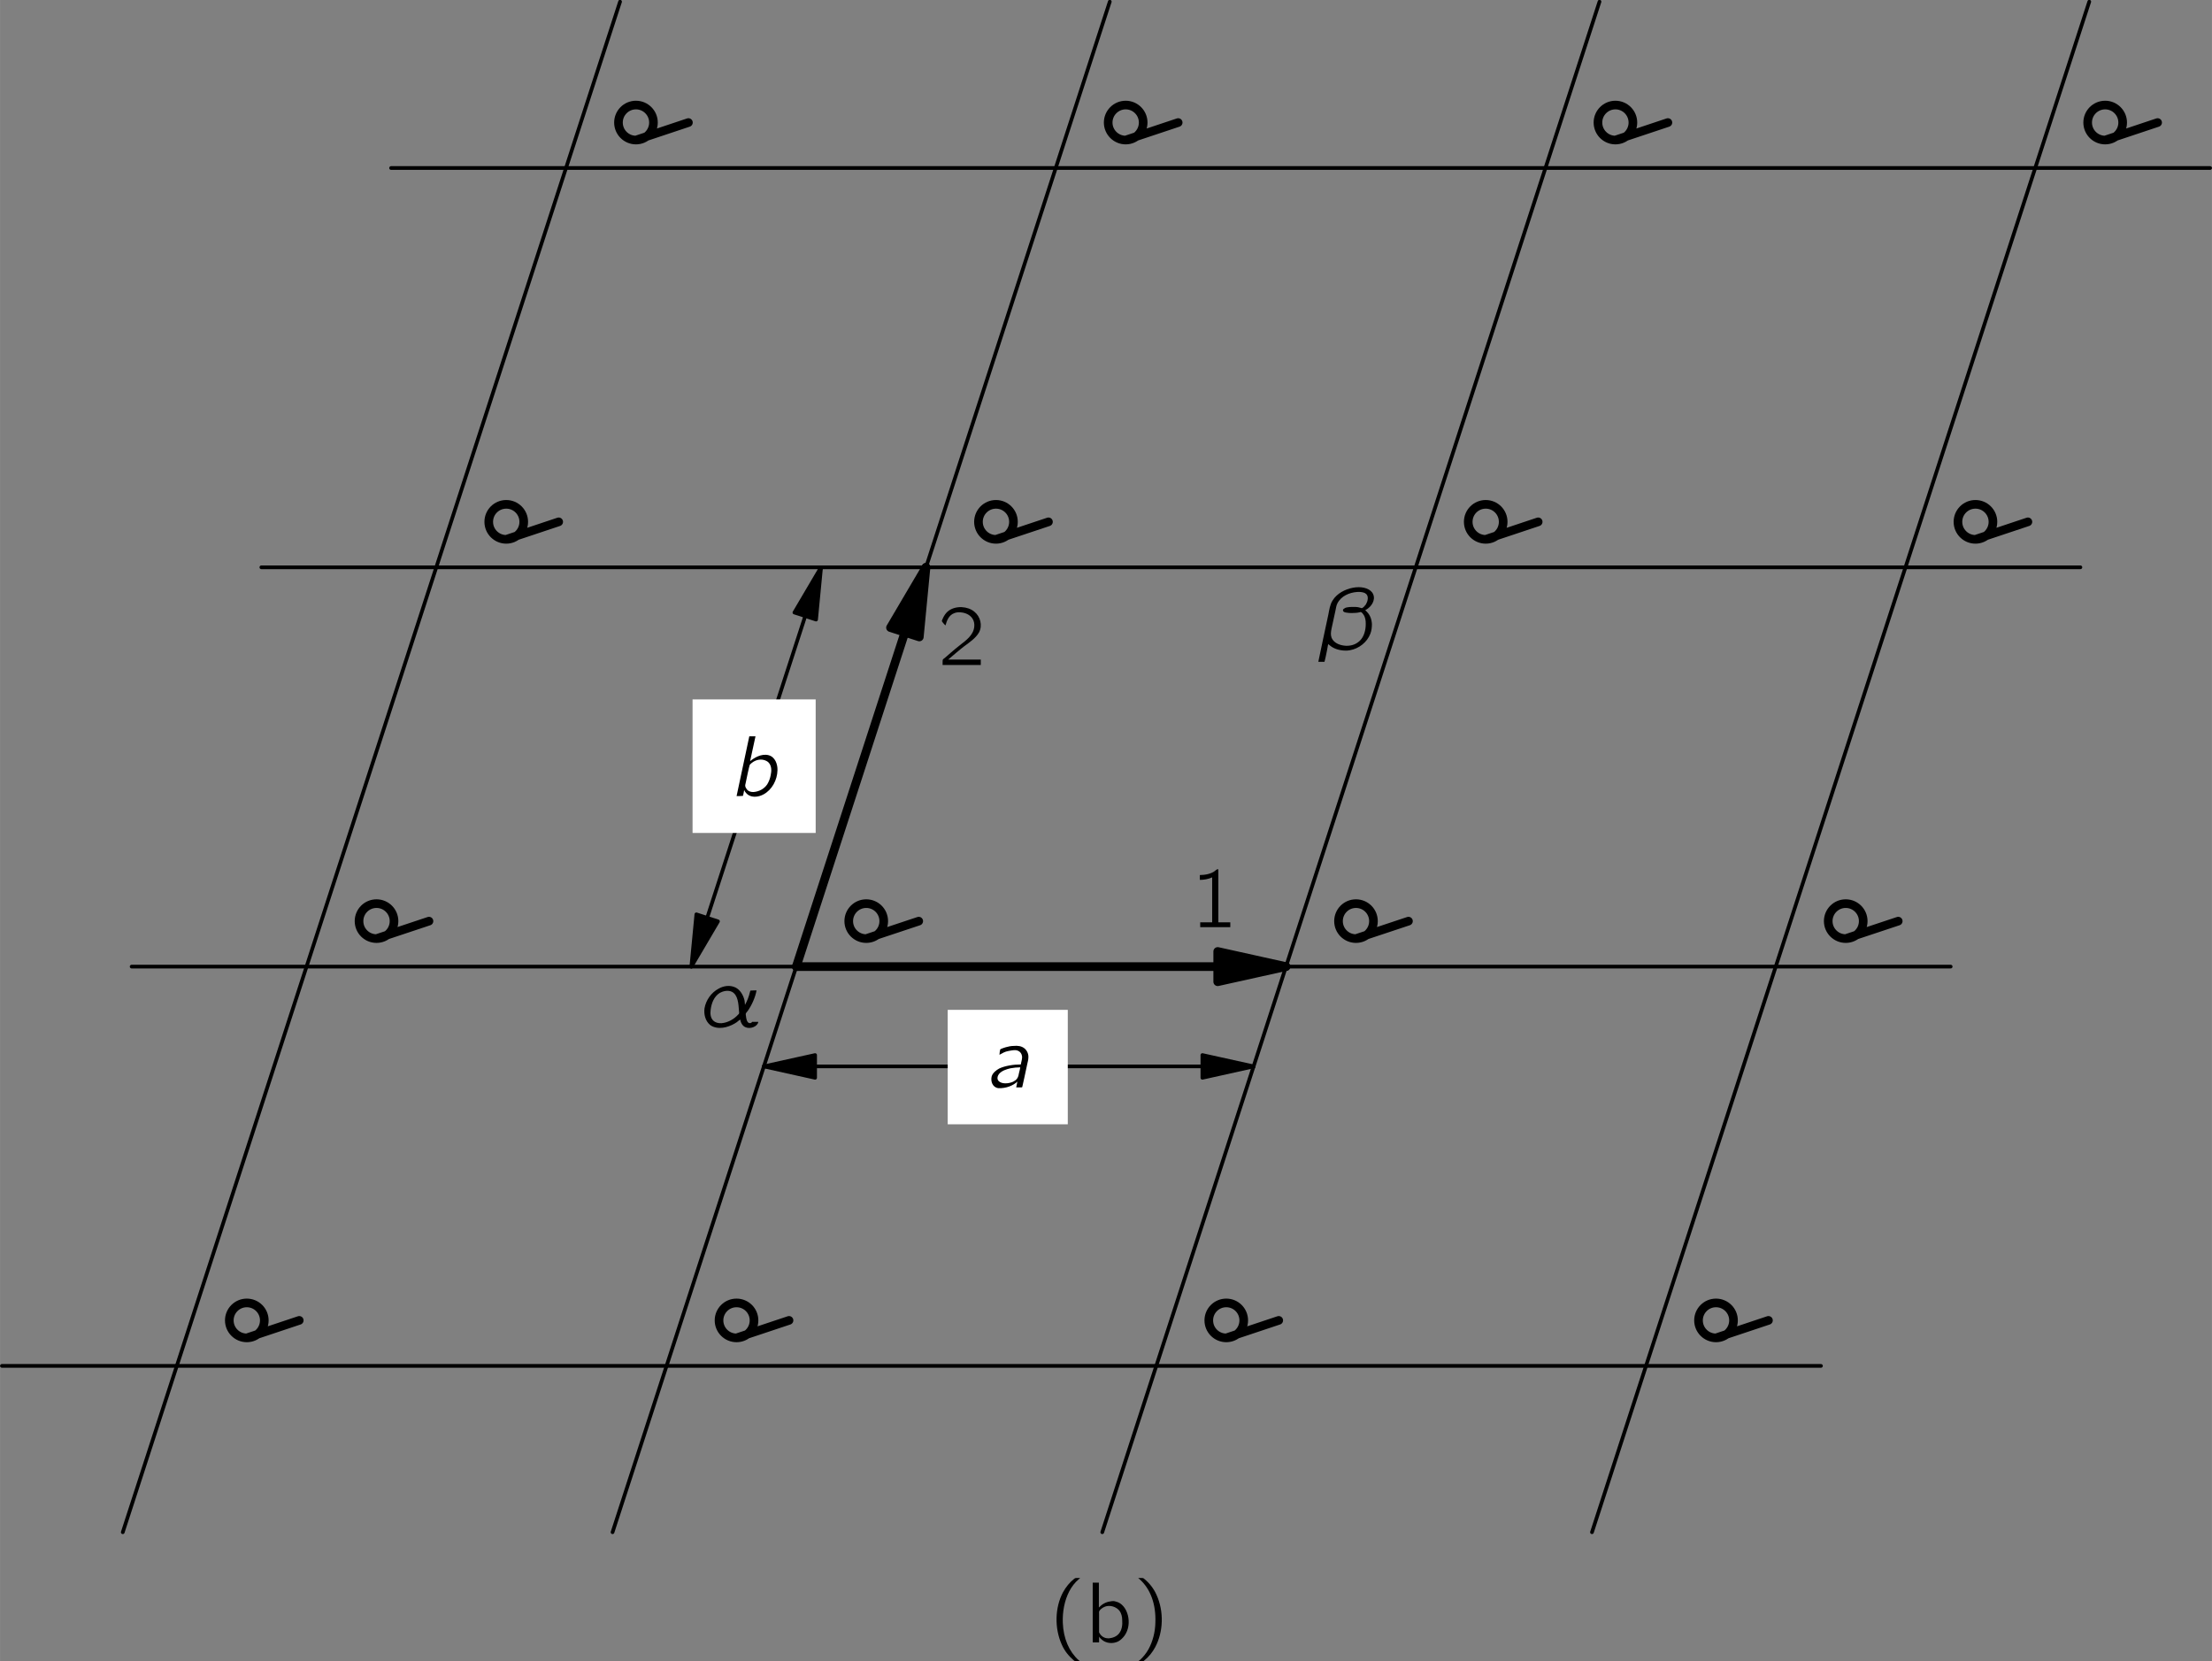 <?xml version="1.0" encoding="UTF-8" standalone="no"?>
<!-- Created with Inkscape (http://www.inkscape.org/) -->
<svg xmlns:dc="http://purl.org/dc/elements/1.1/" xmlns:cc="http://creativecommons.org/ns#" xmlns:rdf="http://www.w3.org/1999/02/22-rdf-syntax-ns#" xmlns:svg="http://www.w3.org/2000/svg" xmlns="http://www.w3.org/2000/svg" xmlns:xlink="http://www.w3.org/1999/xlink" version="1.1" width="248.4pt" height="186.5pt" viewBox="0 0 179.242 134.579" id="svg13300">
  <rect x="0" y="0" width="179.242" height="134.579" fill="#808080" stroke="none"/>
  <defs id="defs13302">
    <g id="g13304">
      <g id="glyph0-0"/>
      <g id="glyph0-1">
        <path d="M 2.578,1.547 C 2.547,1.5 2.5,1.469 2.453,1.438 1.688,0.75 1.219,-0.312 1.172,-1.594 c -0.031,-0.875 0.125,-1.781 0.531,-2.562 0.203,-0.375 0.438,-0.688 0.75,-0.953 C 2.5,-5.156 2.547,-5.188 2.578,-5.219 l -0.25,0 c -0.156,0 -0.141,0 -0.25,0.078 -0.359,0.281 -0.656,0.656 -0.891,1.078 -0.656,1.234 -0.703,2.906 -0.094,4.25 0.219,0.5 0.562,0.922 0.984,1.281 0.094,0.062 0.094,0.078 0.25,0.078 l 0.25,0 z m 0,0" id="path13308"/>
      </g>
      <g id="glyph0-2">
        <path d="m 0.641,-2.641 c 0.125,-0.062 0.219,-0.141 0.344,-0.203 C 1.203,-2.938 1.438,-2.984 1.688,-3 1.75,-3.016 1.828,-3.016 1.906,-3.016 c 0.281,0.047 0.516,0.234 0.594,0.5 0.078,0.203 0.047,0.453 0.047,0.656 -0.359,0 -0.734,0.031 -1.094,0.125 -0.5,0.125 -1.125,0.375 -1.062,1.016 0.047,0.281 0.203,0.562 0.469,0.703 C 1.031,0.062 1.234,0.062 1.438,0.047 1.734,0.016 2.062,-0.062 2.312,-0.25 c 0.094,-0.062 0.172,-0.141 0.25,-0.219 l 0,0.469 0.484,0 0,-1.828 c 0,-0.188 0.031,-0.391 -0.016,-0.594 -0.062,-0.484 -0.5,-0.844 -0.953,-0.938 -0.281,-0.047 -0.719,0.016 -0.953,0.062 -0.078,0.031 -0.469,0.156 -0.5,0.219 -0.031,0.031 -0.016,0.094 -0.016,0.125 0.016,0.109 0.031,0.203 0.031,0.312 z m 1.906,1.016 0,0.516 c 0,0.141 0,0.266 -0.062,0.391 -0.078,0.141 -0.219,0.25 -0.375,0.297 -0.328,0.125 -0.781,0.141 -1.062,-0.094 C 0.969,-0.562 0.906,-0.641 0.891,-0.75 0.812,-1.047 1.078,-1.281 1.312,-1.391 1.641,-1.547 2.109,-1.625 2.547,-1.625 z m 0,0" id="path13311"/>
      </g>
      <g id="glyph0-3">
        <path d="m 0.438,-5.219 c 0.031,0.031 0.078,0.062 0.125,0.109 0.859,0.766 1.328,2 1.266,3.516 -0.016,0.75 -0.203,1.5 -0.562,2.156 C 1.078,0.891 0.844,1.188 0.562,1.438 0.516,1.469 0.469,1.5 0.438,1.547 l 0.25,0 c 0.156,0 0.141,0 0.234,-0.078 0.375,-0.297 0.672,-0.672 0.891,-1.078 0.672,-1.25 0.719,-2.906 0.109,-4.25 C 1.688,-4.375 1.359,-4.797 0.938,-5.141 0.844,-5.219 0.844,-5.219 0.688,-5.219 l -0.25,0 z m 0,0" id="path13314"/>
      </g>
      <g id="glyph0-4">
        <path d="m 0.578,-4.844 0,4.844 0.516,0 0,-0.469 0,0 c 0.062,0.109 0.172,0.203 0.266,0.281 0.312,0.25 0.828,0.328 1.281,0.109 0.203,-0.109 0.375,-0.281 0.516,-0.469 C 3.844,-1.5 3.422,-3.094 2.453,-3.312 c -0.125,-0.047 -0.281,-0.047 -0.422,-0.016 -0.406,0.047 -0.719,0.25 -0.953,0.5 l 0,-2.016 -0.5,0 z M 1.812,-2.953 c 0.328,-0.031 0.703,0.109 0.922,0.375 0.172,0.219 0.234,0.5 0.234,0.766 0.031,0.375 -0.016,0.781 -0.25,1.078 -0.203,0.266 -0.531,0.375 -0.844,0.406 -0.266,0 -0.5,-0.094 -0.672,-0.312 C 1.172,-0.688 1.125,-0.75 1.094,-0.812 c 0,-0.047 0,-0.094 0,-0.125 l 0,-1.391 c 0,-0.062 -0.016,-0.141 0.016,-0.203 0.031,-0.078 0.094,-0.125 0.156,-0.188 0.156,-0.125 0.344,-0.219 0.547,-0.234 z m 0,0" id="path13317"/>
      </g>
      <g id="glyph0-5">
        <path d="m 0.781,-4.219 0,0.391 c 0.344,0 0.688,-0.062 1,-0.203 l 0,3.641 -0.969,0 0,0.391 2.438,0 0,-0.391 -0.969,0 0,-4.297 c -0.031,0 -0.094,0 -0.125,0.016 C 2.109,-4.656 2.062,-4.594 2.016,-4.562 1.734,-4.328 1.219,-4.219 0.781,-4.219 z m 0,0" id="path13320"/>
      </g>
      <g id="glyph0-6">
        <path d="m 0.625,-3.203 c 0.109,-0.406 0.281,-0.844 0.719,-1 0.156,-0.062 0.328,-0.078 0.516,-0.062 0.359,0.031 0.719,0.172 0.938,0.484 0.141,0.203 0.188,0.453 0.156,0.703 C 2.875,-2.406 2.281,-1.984 1.797,-1.609 1.406,-1.312 0.594,-0.594 0.594,-0.594 l -0.141,0.109 c -0.062,0.078 -0.062,0.062 -0.062,0.219 l 0,0.266 3.094,0 0,-0.438 -2.641,0 c 0.266,-0.234 1.062,-0.906 1.297,-1.078 0.438,-0.328 0.922,-0.641 1.203,-1.125 0.297,-0.562 0.109,-1.281 -0.375,-1.672 -0.531,-0.453 -1.5,-0.516 -2.094,-0.078 -0.219,0.156 -0.375,0.406 -0.484,0.656 -0.016,0.062 -0.062,0.125 -0.062,0.188 0.016,0.031 0.062,0.062 0.078,0.109 0.062,0.078 0.141,0.172 0.219,0.234 z m 0,0" id="path13323"/>
      </g>
      <g id="glyph1-0"/>
      <g id="glyph1-1">
        <path d="m 1.203,-2.641 c 0.266,-0.141 0.406,-0.25 0.75,-0.312 0.125,-0.031 0.438,-0.078 0.578,-0.062 0.234,0.031 0.422,0.172 0.484,0.406 0.078,0.25 -0.047,0.5 -0.078,0.75 -0.609,0 -1.281,0.109 -1.75,0.328 -0.25,0.141 -0.516,0.344 -0.609,0.625 C 0.469,-0.5 0.641,0 1.109,0.062 1.75,0.094 2.328,-0.156 2.656,-0.469 L 2.562,0 2.922,0 C 3,0 3.062,0.016 3.062,-0.078 3.078,-0.125 3.219,-0.781 3.219,-0.781 L 3.453,-1.875 c 0.031,-0.172 0.094,-0.344 0.094,-0.516 0.031,-0.312 -0.109,-0.594 -0.312,-0.766 -0.25,-0.203 -0.562,-0.234 -0.875,-0.203 -0.219,0 -0.438,0.047 -0.656,0.109 -0.062,0.016 -0.391,0.125 -0.438,0.172 -0.016,0.031 -0.062,0.328 -0.062,0.438 z m 1.688,1.016 c -0.016,0.141 -0.062,0.281 -0.094,0.422 -0.031,0.172 -0.062,0.359 -0.172,0.5 -0.078,0.109 -0.203,0.188 -0.328,0.25 C 1.938,-0.297 1.375,-0.25 1.125,-0.531 0.984,-0.688 1.047,-0.938 1.172,-1.094 1.406,-1.359 1.766,-1.469 2.094,-1.547 2.359,-1.594 2.625,-1.625 2.891,-1.625 z m 0,0" id="path13327"/>
      </g>
      <g id="glyph1-2">
        <path d="M 1.609,-4.844 0.578,0 C 0.75,0 0.938,0 1.094,-0.016 1.141,-0.156 1.156,-0.312 1.188,-0.469 l 0.016,0 c 0.062,0.156 0.219,0.312 0.344,0.391 0.375,0.219 0.844,0.141 1.219,-0.062 0.688,-0.375 1.109,-1.172 1.125,-1.953 0.016,-0.484 -0.188,-1.078 -0.719,-1.219 -0.594,-0.156 -1.203,0.234 -1.5,0.484 l 0.438,-2.016 -0.5,0 z m 1.391,2 c 0.062,0.031 0.125,0.078 0.172,0.125 0.25,0.266 0.25,0.672 0.172,1.016 -0.047,0.266 -0.141,0.516 -0.281,0.75 -0.25,0.375 -0.672,0.594 -1.125,0.625 -0.203,0 -0.391,-0.047 -0.516,-0.203 C 1.375,-0.578 1.281,-0.734 1.281,-0.812 1.266,-0.891 1.297,-0.969 1.312,-1.047 1.359,-1.297 1.609,-2.469 1.641,-2.516 1.672,-2.578 1.75,-2.641 1.812,-2.688 2.109,-2.938 2.594,-3.062 3,-2.844 z m 0,0" id="path13330"/>
      </g>
      <g id="glyph1-3">
        <path d="m 3.219,-0.625 c 0.047,0.25 0.188,0.531 0.438,0.625 0.391,0.172 0.984,-0.062 1.031,-0.438 l -0.5,0 c -0.047,0.094 -0.156,0.125 -0.25,0.094 -0.188,-0.062 -0.234,-0.406 -0.25,-0.562 -0.016,-0.062 -0.016,-0.125 -0.016,-0.188 0.016,-0.062 0.125,-0.188 0.141,-0.203 0.328,-0.453 0.625,-1.094 0.734,-1.688 -0.156,0 -0.344,0 -0.5,0.016 L 4.016,-2.875 C 3.922,-2.469 3.781,-2.125 3.609,-1.812 3.594,-1.922 3.594,-2.031 3.578,-2.141 3.484,-2.594 3.219,-3.031 2.844,-3.219 2.391,-3.438 1.875,-3.359 1.469,-3.125 0.875,-2.812 0.438,-2.188 0.328,-1.531 c -0.062,0.484 0.062,1.016 0.453,1.344 0.078,0.062 0.172,0.109 0.25,0.141 C 1.703,0.219 2.484,-0.094 2.938,-0.406 3.031,-0.484 3.125,-0.562 3.219,-0.625 z m -0.672,-2.25 c 0.5,0.266 0.531,0.953 0.578,1.578 0.016,0.156 0.031,0.188 -0.078,0.281 C 2.734,-0.672 2.25,-0.375 1.703,-0.328 1.438,-0.312 1.188,-0.391 1.047,-0.531 0.812,-0.75 0.781,-1.109 0.828,-1.422 0.891,-1.938 1.094,-2.484 1.562,-2.781 c 0.25,-0.141 0.656,-0.25 0.984,-0.094 z m 0,0" id="path13333"/>
      </g>
      <g id="glyph1-4">
        <path d="m -0.281,1.156 0.5,0 0.094,-0.391 c 0.078,-0.344 0.141,-0.688 0.203,-1.047 l 0.156,0.125 c 0.297,0.25 0.734,0.391 1.219,0.406 0.125,0 0.25,0 0.391,-0.031 C 3,0.094 3.672,-0.422 3.938,-1.125 4.031,-1.359 4.062,-1.641 4.062,-1.891 4.047,-2.297 3.906,-2.625 3.688,-2.859 3.641,-2.922 3.578,-2.969 3.516,-3.031 3.609,-3.062 3.672,-3.125 3.75,-3.172 4.141,-3.469 4.406,-4.016 4.078,-4.469 c -0.297,-0.375 -0.922,-0.5 -1.562,-0.375 C 1.875,-4.719 1.219,-4.375 0.875,-3.812 c -0.219,0.344 -0.266,0.75 -0.344,1.141 -0.078,0.375 -0.812,3.766 -0.812,3.828 z M 2.844,-4.5 c 0.094,-0.016 0.188,0 0.281,0 0.172,0.016 0.359,0.047 0.484,0.172 C 3.812,-4.125 3.719,-3.75 3.594,-3.531 c -0.031,0.047 -0.062,0.109 -0.109,0.141 -0.031,0.062 -0.172,0.188 -0.25,0.203 -0.031,0 -0.062,-0.031 -0.094,-0.031 C 2.875,-3.312 2.578,-3.297 2.234,-3.281 2.094,-3.266 1.922,-3.25 1.812,-3.156 1.75,-3.125 1.703,-3.062 1.719,-3 1.734,-2.875 1.891,-2.844 2,-2.828 c 0.141,0.031 0.312,0.031 0.453,0.031 0.234,0 0.438,-0.016 0.625,-0.062 0.047,-0.016 0.078,-0.031 0.125,0 0.078,0.047 0.125,0.125 0.172,0.188 0.156,0.219 0.188,0.484 0.188,0.75 0,0.484 -0.125,1.031 -0.484,1.375 C 2.812,-0.297 2.484,-0.141 2,-0.141 1.531,-0.156 1,-0.328 0.797,-0.781 c -0.094,-0.266 -0.062,-0.469 0,-0.781 L 1.109,-3 C 1.156,-3.203 1.172,-3.406 1.266,-3.578 1.562,-4.172 2.234,-4.453 2.844,-4.5 z m 0,0" id="path13336"/>
      </g>
    </g>
    <clipPath id="clip1">
      <path d="m -215,666 612,0 0,-792 -612,0 0,792 z m 0,0" id="path13339"/>
    </clipPath>
    <clipPath id="clip2">
      <path d="m -0.875,261.801 183,0 0,-263 -183,0 0,263 z m 0,0" id="path13342"/>
    </clipPath>
    <clipPath id="clip3">
      <path d="m 11.73,98.359 169.227,0 0,-99.559 -169.227,0 0,99.559 z m 0,0" id="path13345"/>
    </clipPath>
  </defs>
  <g transform="translate(-0.237,-136.227)" id="g14691">
    <g clip-path="url(#clip2)" id="g13780">
      <path d="m 12.666,149.075 1474.023,0" transform="matrix(0.1,0,0,-0.1,-0.876,261.802)" id="path13782" style="fill:none;stroke:#000000;stroke-width:3;stroke-linecap:round;stroke-linejoin:round;stroke-miterlimit:10"/>
      <path d="m 117.783,472.59 1474.023,0" transform="matrix(0.1,0,0,-0.1,-0.876,261.802)" id="path13784" style="fill:none;stroke:#000000;stroke-width:3;stroke-linecap:round;stroke-linejoin:round;stroke-miterlimit:10"/>
      <path d="m 222.901,796.106 1474.023,0" transform="matrix(0.1,0,0,-0.1,-0.876,261.802)" id="path13786" style="fill:none;stroke:#000000;stroke-width:3;stroke-linecap:round;stroke-linejoin:round;stroke-miterlimit:10"/>
      <path d="m 328.018,1119.622 1474.023,0" transform="matrix(0.1,0,0,-0.1,-0.876,261.802)" id="path13788" style="fill:none;stroke:#000000;stroke-width:3;stroke-linecap:round;stroke-linejoin:round;stroke-miterlimit:10"/>
      <path d="M 110.596,14.309 513.565,1254.387" transform="matrix(0.1,0,0,-0.1,-0.876,261.802)" id="path13790" style="fill:none;stroke:#000000;stroke-width:3;stroke-linecap:round;stroke-linejoin:round;stroke-miterlimit:10"/>
      <path d="M 507.471,14.309 910.401,1254.387" transform="matrix(0.1,0,0,-0.1,-0.876,261.802)" id="path13792" style="fill:none;stroke:#000000;stroke-width:3;stroke-linecap:round;stroke-linejoin:round;stroke-miterlimit:10"/>
      <path d="M 904.307,14.309 1307.237,1254.387" transform="matrix(0.1,0,0,-0.1,-0.876,261.802)" id="path13794" style="fill:none;stroke:#000000;stroke-width:3;stroke-linecap:round;stroke-linejoin:round;stroke-miterlimit:10"/>
      <path d="M 1301.143,14.309 1704.112,1254.387" transform="matrix(0.1,0,0,-0.1,-0.876,261.802)" id="path13796" style="fill:none;stroke:#000000;stroke-width:3;stroke-linecap:round;stroke-linejoin:round;stroke-miterlimit:10"/>
      <path d="m 630.088,391.731 396.875,0" transform="matrix(0.1,0,0,-0.1,-0.876,261.802)" id="path13798" style="fill:none;stroke:#000000;stroke-width:3;stroke-linecap:round;stroke-linejoin:round;stroke-miterlimit:10"/>
      <path d="m 97.668,223.551 4.152,-0.922 -4.152,-0.918" id="path13800"/>
      <path d="m 985.44,382.512 41.523,9.219 -41.523,9.18 0,-18.398 z m 0,0" transform="matrix(0.1,0,0,-0.1,-0.876,261.802)" id="path13802" style="fill:none;stroke:#000000;stroke-width:3;stroke-linecap:round;stroke-linejoin:round;stroke-miterlimit:10"/>
      <path d="m 66.285,221.711 -4.152,0.918 4.152,0.922" id="path13804"/>
      <path d="m 671.612,400.911 -41.523,-9.18 41.523,-9.219 0,18.398 z m 0,0" transform="matrix(0.1,0,0,-0.1,-0.876,261.802)" id="path13806" style="fill:none;stroke:#000000;stroke-width:3;stroke-linecap:round;stroke-linejoin:round;stroke-miterlimit:10"/>
      <path d="M 571.338,472.59 676.455,796.106" transform="matrix(0.1,0,0,-0.1,-0.876,261.802)" id="path13808" style="fill:none;stroke:#000000;stroke-width:3;stroke-linecap:round;stroke-linejoin:round;stroke-miterlimit:10"/>
      <path d="m 66.363,186.426 0.406,-4.234 -2.16,3.664" id="path13810"/>
      <path d="m 672.393,753.762 4.062,42.344 -21.602,-36.641 17.539,-5.703 z m 0,0" transform="matrix(0.1,0,0,-0.1,-0.876,261.802)" id="path13812" style="fill:none;stroke:#000000;stroke-width:3;stroke-linecap:round;stroke-linejoin:round;stroke-miterlimit:10"/>
      <path d="m 56.664,210.309 -0.406,4.234 2.156,-3.664" id="path13814"/>
      <path d="m 575.401,514.934 -4.062,-42.344 21.562,36.641 -17.5,5.703 z m 0,0" transform="matrix(0.1,0,0,-0.1,-0.876,261.802)" id="path13816" style="fill:none;stroke:#000000;stroke-width:3;stroke-linecap:round;stroke-linejoin:round;stroke-miterlimit:10"/>
      <path d="m 656.377,472.59 396.836,0" transform="matrix(0.1,0,0,-0.1,-0.876,261.802)" id="path13818" style="fill:none;stroke:#000000;stroke-width:7;stroke-linecap:round;stroke-linejoin:round;stroke-miterlimit:10"/>
      <path d="m 98.91,215.77 5.535,-1.227 -5.535,-1.227" id="path13820"/>
      <path d="m 997.862,460.325 55.352,12.266 -55.352,12.266 0,-24.531 z m 0,0" transform="matrix(0.1,0,0,-0.1,-0.876,261.802)" id="path13822" style="fill:none;stroke:#000000;stroke-width:7;stroke-linecap:round;stroke-linejoin:round;stroke-miterlimit:10"/>
      <path d="M 656.377,472.59 761.494,796.106" transform="matrix(0.1,0,0,-0.1,-0.876,261.802)" id="path13824" style="fill:none;stroke:#000000;stroke-width:7;stroke-linecap:round;stroke-linejoin:round;stroke-miterlimit:10"/>
      <path d="m 74.73,187.836 0.543,-5.645 -2.879,4.887" id="path13826"/>
      <path d="m 756.065,739.661 5.43,56.445 -28.789,-48.867 23.359,-7.578 z m 0,0" transform="matrix(0.1,0,0,-0.1,-0.876,261.802)" id="path13828" style="fill:none;stroke:#000000;stroke-width:7;stroke-linecap:round;stroke-linejoin:round;stroke-miterlimit:10"/>
      <path d="m 253.604,185.95 -42.5,-14.18 c -7.812,0 -14.18,6.328 -14.18,14.18 0,7.812 6.367,14.141 14.18,14.141 7.812,0 14.18,-6.328 14.18,-14.141 0,-7.852 -6.367,-14.18 -14.18,-14.18" transform="matrix(0.1,0,0,-0.1,-0.876,261.802)" id="path13830" style="fill:none;stroke:#000000;stroke-width:7;stroke-linecap:round;stroke-linejoin:round;stroke-miterlimit:10"/>
      <path d="m 358.721,509.426 -42.5,-14.141 c -7.852,0 -14.18,6.328 -14.18,14.141 0,7.852 6.328,14.18 14.18,14.18 7.812,0 14.18,-6.328 14.18,-14.18 0,-7.812 -6.367,-14.141 -14.18,-14.141" transform="matrix(0.1,0,0,-0.1,-0.876,261.802)" id="path13832" style="fill:none;stroke:#000000;stroke-width:7;stroke-linecap:round;stroke-linejoin:round;stroke-miterlimit:10"/>
      <path d="m 463.838,832.942 -42.5,-14.18 c -7.852,0 -14.18,6.367 -14.18,14.18 0,7.852 6.328,14.18 14.18,14.18 7.812,0 14.18,-6.328 14.18,-14.18 0,-7.812 -6.367,-14.18 -14.18,-14.18" transform="matrix(0.1,0,0,-0.1,-0.876,261.802)" id="path13834" style="fill:none;stroke:#000000;stroke-width:7;stroke-linecap:round;stroke-linejoin:round;stroke-miterlimit:10"/>
      <path d="m 568.955,1156.457 -42.5,-14.18 c -7.852,0 -14.18,6.367 -14.18,14.18 0,7.812 6.328,14.18 14.18,14.18 7.812,0 14.18,-6.367 14.18,-14.18 0,-7.812 -6.367,-14.18 -14.18,-14.18" transform="matrix(0.1,0,0,-0.1,-0.876,261.802)" id="path13836" style="fill:none;stroke:#000000;stroke-width:7;stroke-linecap:round;stroke-linejoin:round;stroke-miterlimit:10"/>
      <path d="M 650.479,185.95 607.94,171.77 c -7.812,0 -14.18,6.328 -14.18,14.18 0,7.812 6.367,14.141 14.18,14.141 7.852,0 14.18,-6.328 14.18,-14.141 0,-7.852 -6.328,-14.18 -14.18,-14.18" transform="matrix(0.1,0,0,-0.1,-0.876,261.802)" id="path13838" style="fill:none;stroke:#000000;stroke-width:7;stroke-linecap:round;stroke-linejoin:round;stroke-miterlimit:10"/>
      <path d="m 755.596,509.426 -42.539,-14.141 c -7.812,0 -14.18,6.328 -14.18,14.141 0,7.852 6.367,14.18 14.18,14.18 7.852,0 14.18,-6.328 14.18,-14.18 0,-7.812 -6.328,-14.141 -14.18,-14.141" transform="matrix(0.1,0,0,-0.1,-0.876,261.802)" id="path13840" style="fill:none;stroke:#000000;stroke-width:7;stroke-linecap:round;stroke-linejoin:round;stroke-miterlimit:10"/>
      <path d="m 860.713,832.942 -42.539,-14.18 c -7.812,0 -14.18,6.367 -14.18,14.18 0,7.852 6.367,14.18 14.18,14.18 7.852,0 14.18,-6.328 14.18,-14.18 0,-7.812 -6.328,-14.18 -14.18,-14.18" transform="matrix(0.1,0,0,-0.1,-0.876,261.802)" id="path13842" style="fill:none;stroke:#000000;stroke-width:7;stroke-linecap:round;stroke-linejoin:round;stroke-miterlimit:10"/>
      <path d="m 965.83,1156.457 -42.539,-14.18 c -7.812,0 -14.18,6.367 -14.18,14.18 0,7.812 6.367,14.18 14.18,14.18 7.852,0 14.18,-6.367 14.18,-14.18 0,-7.812 -6.328,-14.18 -14.18,-14.18" transform="matrix(0.1,0,0,-0.1,-0.876,261.802)" id="path13844" style="fill:none;stroke:#000000;stroke-width:7;stroke-linecap:round;stroke-linejoin:round;stroke-miterlimit:10"/>
      <path d="m 1047.315,185.95 -42.5,-14.18 c -7.852,0 -14.18,6.328 -14.18,14.18 0,7.812 6.328,14.141 14.18,14.141 7.812,0 14.141,-6.328 14.141,-14.141 0,-7.852 -6.328,-14.18 -14.141,-14.18" transform="matrix(0.1,0,0,-0.1,-0.876,261.802)" id="path13846" style="fill:none;stroke:#000000;stroke-width:7;stroke-linecap:round;stroke-linejoin:round;stroke-miterlimit:10"/>
      <path d="m 1152.432,509.426 -42.539,-14.141 c -7.812,0 -14.141,6.328 -14.141,14.141 0,7.852 6.328,14.18 14.141,14.18 7.852,0 14.18,-6.328 14.18,-14.18 0,-7.812 -6.328,-14.141 -14.18,-14.141" transform="matrix(0.1,0,0,-0.1,-0.876,261.802)" id="path13848" style="fill:none;stroke:#000000;stroke-width:7;stroke-linecap:round;stroke-linejoin:round;stroke-miterlimit:10"/>
      <path d="m 1257.549,832.942 -42.5,-14.18 c -7.852,0 -14.18,6.367 -14.18,14.18 0,7.852 6.328,14.18 14.18,14.18 7.812,0 14.141,-6.328 14.141,-14.18 0,-7.812 -6.328,-14.18 -14.141,-14.18" transform="matrix(0.1,0,0,-0.1,-0.876,261.802)" id="path13850" style="fill:none;stroke:#000000;stroke-width:7;stroke-linecap:round;stroke-linejoin:round;stroke-miterlimit:10"/>
      <path d="m 1362.666,1156.457 -42.539,-14.18 c -7.812,0 -14.141,6.367 -14.141,14.18 0,7.812 6.328,14.18 14.141,14.18 7.852,0 14.18,-6.367 14.18,-14.18 0,-7.812 -6.328,-14.18 -14.18,-14.18" transform="matrix(0.1,0,0,-0.1,-0.876,261.802)" id="path13852" style="fill:none;stroke:#000000;stroke-width:7;stroke-linecap:round;stroke-linejoin:round;stroke-miterlimit:10"/>
      <path d="m 1444.151,185.95 -42.5,-14.18 c -7.812,0 -14.18,6.328 -14.18,14.18 0,7.812 6.367,14.141 14.18,14.141 7.812,0 14.18,-6.328 14.18,-14.141 0,-7.852 -6.367,-14.18 -14.18,-14.18" transform="matrix(0.1,0,0,-0.1,-0.876,261.802)" id="path13854" style="fill:none;stroke:#000000;stroke-width:7;stroke-linecap:round;stroke-linejoin:round;stroke-miterlimit:10"/>
      <path d="m 1549.307,509.426 -42.539,-14.141 c -7.812,0 -14.18,6.328 -14.18,14.141 0,7.852 6.367,14.18 14.18,14.18 7.812,0 14.18,-6.328 14.18,-14.18 0,-7.812 -6.367,-14.141 -14.18,-14.141" transform="matrix(0.1,0,0,-0.1,-0.876,261.802)" id="path13856" style="fill:none;stroke:#000000;stroke-width:7;stroke-linecap:round;stroke-linejoin:round;stroke-miterlimit:10"/>
      <path d="m 1654.385,832.942 -42.5,-14.18 c -7.852,0 -14.18,6.367 -14.18,14.18 0,7.852 6.328,14.18 14.18,14.18 7.812,0 14.18,-6.328 14.18,-14.18 0,-7.812 -6.367,-14.18 -14.18,-14.18" transform="matrix(0.1,0,0,-0.1,-0.876,261.802)" id="path13858" style="fill:none;stroke:#000000;stroke-width:7;stroke-linecap:round;stroke-linejoin:round;stroke-miterlimit:10"/>
      <path d="m 1759.502,1156.457 -42.5,-14.18 c -7.852,0 -14.18,6.367 -14.18,14.18 0,7.812 6.328,14.18 14.18,14.18 7.812,0 14.18,-6.367 14.18,-14.18 0,-7.812 -6.367,-14.18 -14.18,-14.18" transform="matrix(0.1,0,0,-0.1,-0.876,261.802)" id="path13860" style="fill:none;stroke:#000000;stroke-width:7;stroke-linecap:round;stroke-linejoin:round;stroke-miterlimit:10"/>
    </g>
    <g id="g13872">
      <use transform="translate(85.186,269.3)" id="use13874" x="0" y="0" width="181" height="271" xlink:href="#glyph0-1"/>
      <use transform="translate(88.203,269.3)" id="use13876" x="0" y="0" width="181" height="271" xlink:href="#glyph0-4"/>
      <use transform="translate(92.029,269.3)" id="use13878" x="0" y="0" width="181" height="271" xlink:href="#glyph0-3"/>
    </g>
    <g id="g13880">
      <use transform="translate(96.68,211.345)" id="use13882" x="0" y="0" width="181" height="271" xlink:href="#glyph0-5"/>
    </g>
    <g id="g13884">
      <use transform="translate(76.226,190.106)" id="use13886" x="0" y="0" width="181" height="271" xlink:href="#glyph0-6"/>
    </g>
    <path d="m 77.031,227.32 9.73,0 0,-9.273 -9.73,0 0,9.273 z m 0,0" id="path13888" style="fill:#ffffff"/>
    <g id="g13890">
      <use transform="translate(80.02,224.33)" id="use13892" x="0" y="0" width="181" height="271" xlink:href="#glyph1-1"/>
    </g>
    <path d="m 56.355,203.715 9.977,0 0,-10.82 -9.977,0 0,10.82 z m 0,0" id="path13894" style="fill:#ffffff"/>
    <g id="g13896">
      <use transform="translate(59.345,200.727)" id="use13898" x="0" y="0" width="181" height="271" xlink:href="#glyph1-2"/>
    </g>
    <g id="g13900">
      <use transform="translate(56.995,219.457)" id="use13902" x="0" y="0" width="181" height="271" xlink:href="#glyph1-3"/>
    </g>
    <g id="g13904">
      <use transform="translate(107.344,188.692)" id="use13906" x="0" y="0" width="181" height="271" xlink:href="#glyph1-4"/>
    </g>
  </g>
</svg>
